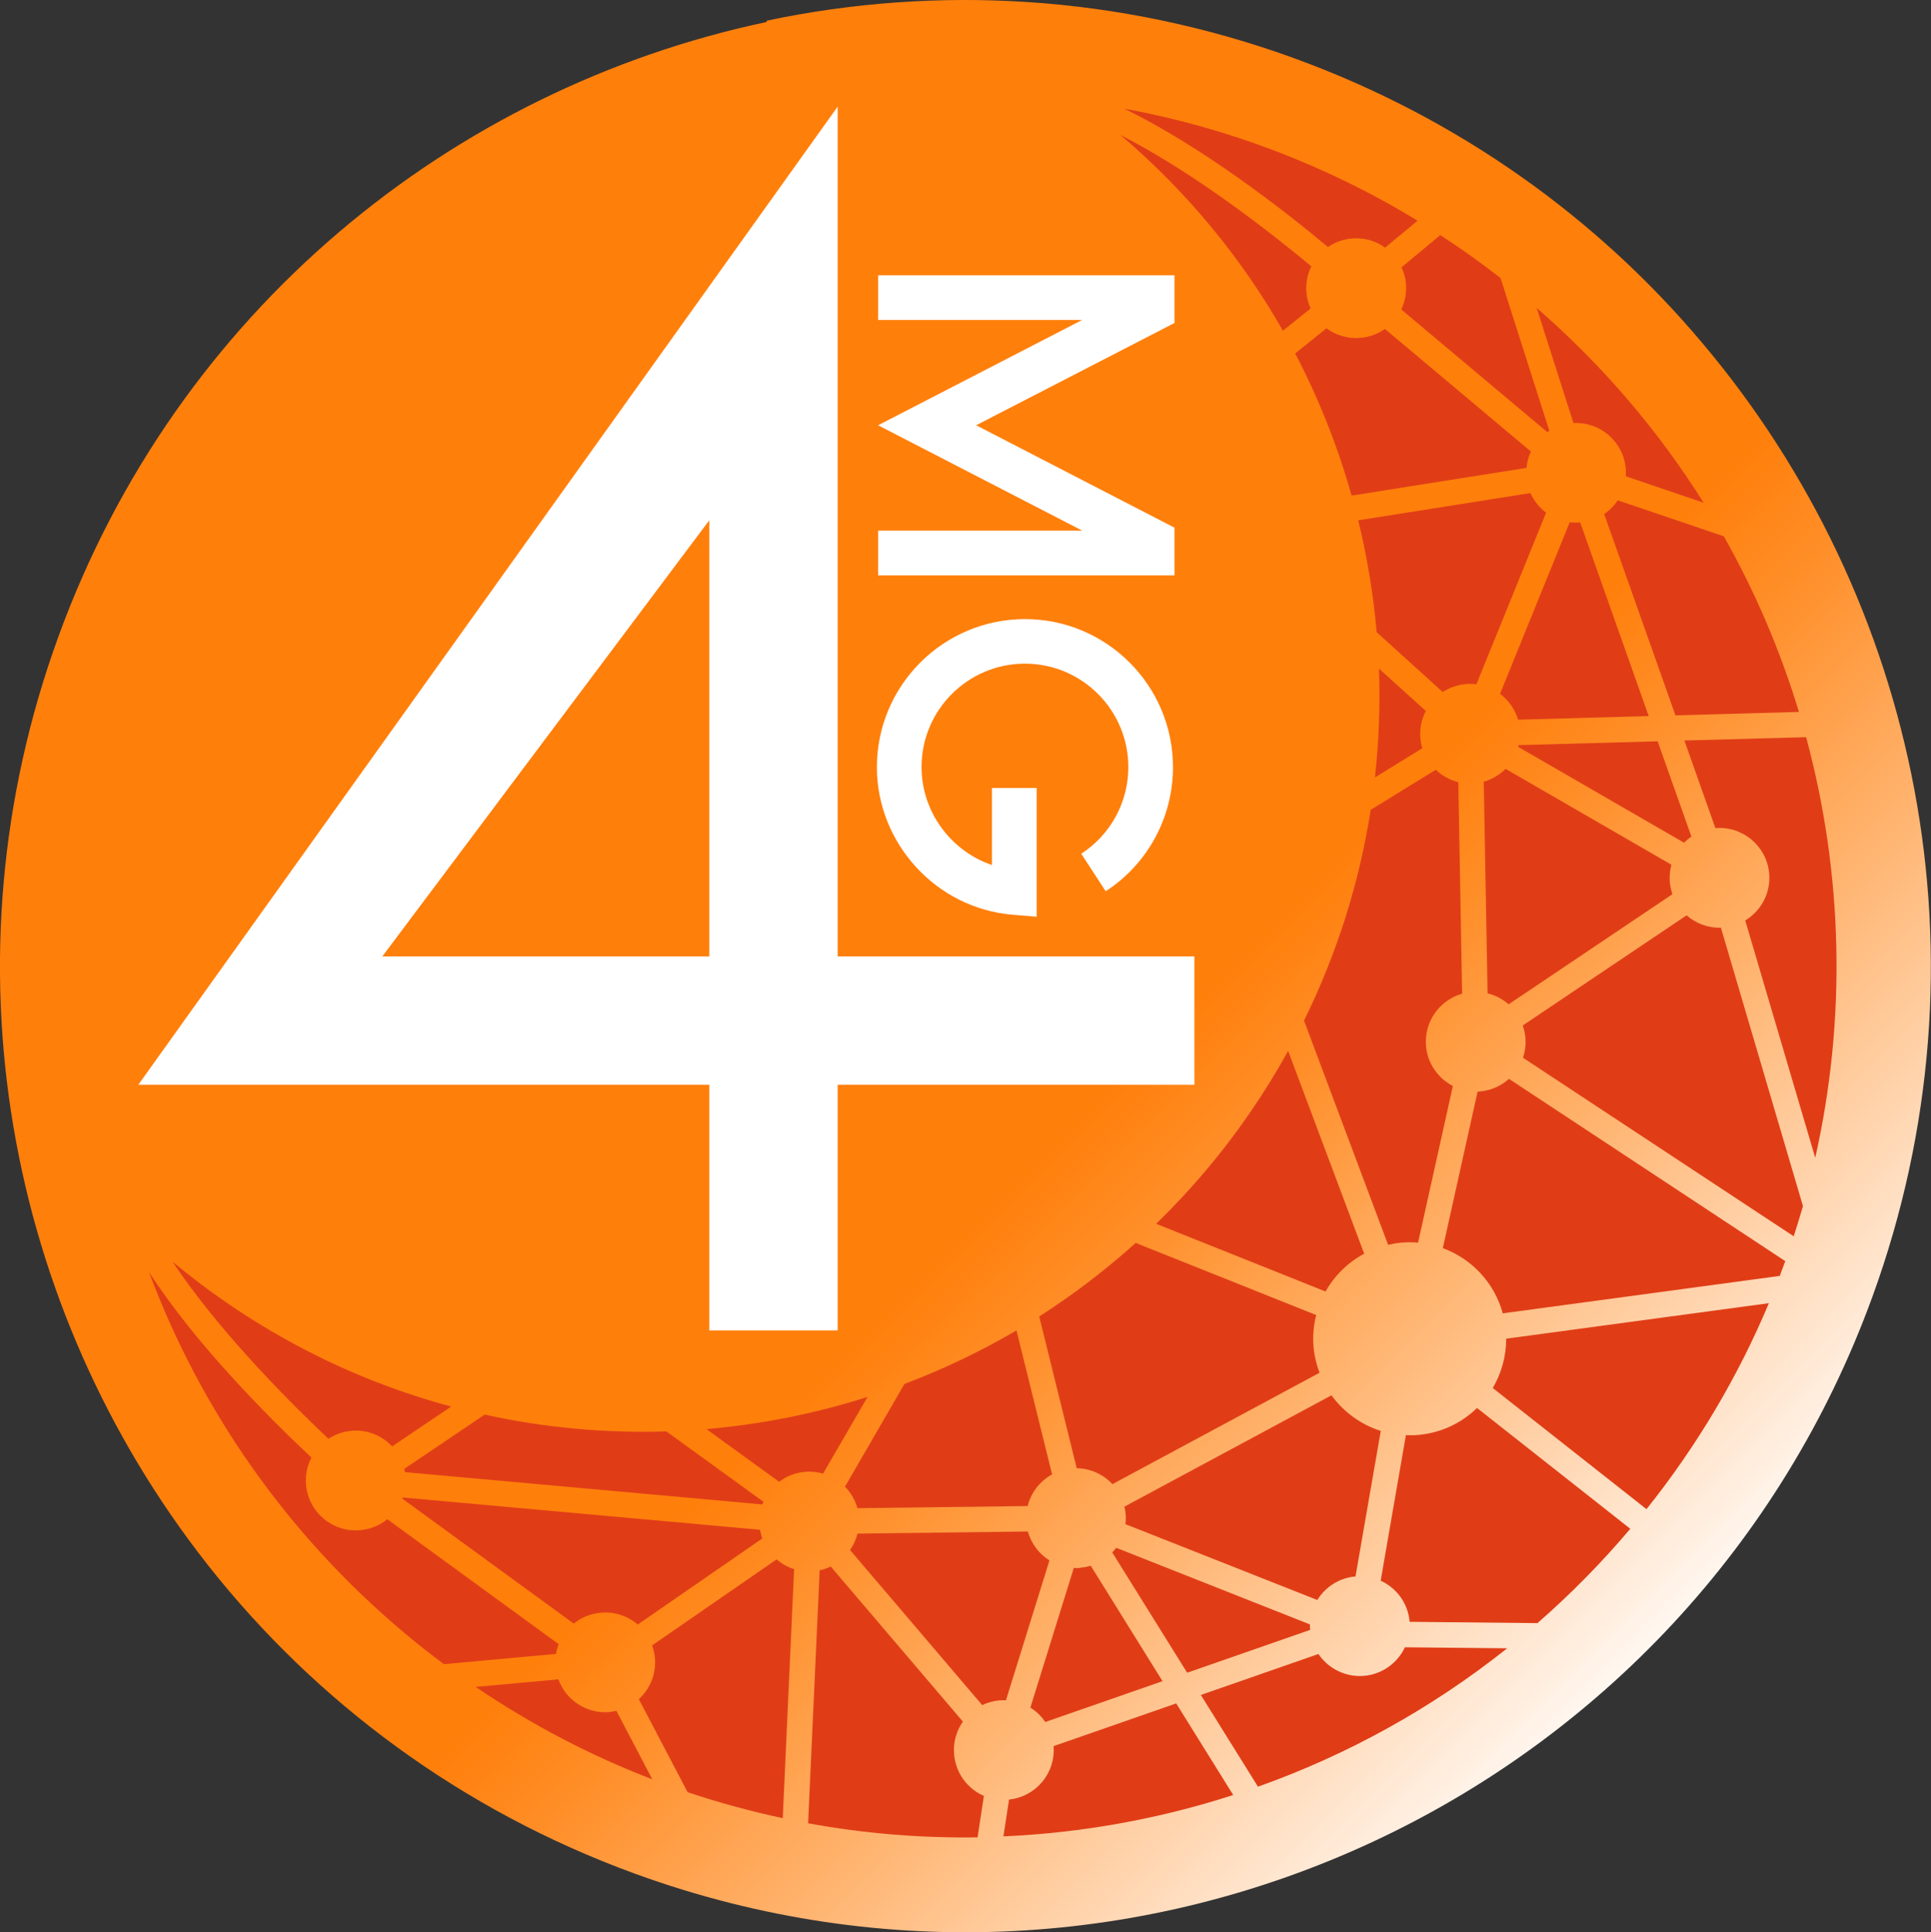 <?xml version="1.0" encoding="UTF-8"?>
<svg xmlns="http://www.w3.org/2000/svg" xmlns:xlink="http://www.w3.org/1999/xlink" viewBox="0 0 192 192.11">
  <rect x="0" y="0" width="192" height="192.11" fill="#333333" stroke="none"/>
  <defs>
    <style>
      .cls-1 {
        fill: none;
      }

      .cls-1, .cls-2, .cls-3, .cls-4 {
        stroke-width: 0px;
      }

      .cls-2 {
        fill: url(#_gradation_17);
      }

      .cls-5 {
        mix-blend-mode: overlay;
      }

      .cls-6 {
        isolation: isolate;
      }

      .cls-3 {
        fill: #e03d17;
      }

      .cls-4 {
        fill: #fff;
      }
    </style>
    <linearGradient id="_gradation_17" data-name="gradation 17" x1="167.07" y1="167.17" x2="109.23" y2="109.32" gradientUnits="userSpaceOnUse">
      <stop offset="0" stop-color="#fff"/>
      <stop offset=".12" stop-color="#ffeedf"/>
      <stop offset=".56" stop-color="#ffb36e"/>
      <stop offset=".86" stop-color="#ff8d26"/>
      <stop offset="1" stop-color="#ff7f0b"/>
    </linearGradient>
  </defs>
  <g class="cls-6">
    <g id="_layer_2" data-name="layer 2">
      <g id="_layer_1-2" data-name="layer 1">
        <g>
          <g>
            <path class="cls-2" d="m5.81,63.28c-11.77,32.33-5.07,66.88,14.7,92.11h0c.07.1.14.19.21.27,10.66,13.5,25.09,24.31,42.44,30.63,49.81,18.13,104.88-7.55,123.01-57.36,12.2-33.51,4.56-69.4-16.9-94.82-10.45-12.42-24.21-22.35-40.56-28.31C111.28-.54,93.19-1.51,76.26,2.05l-.05.14C44.88,8.82,17.57,30.97,5.81,63.28Z"/>
            <g>
              <g class="cls-5">
                <path class="cls-3" d="m127.56,32.88l2.75-2.21c-.22-.49-.37-1.02-.41-1.59-.08-.93.1-1.82.49-2.6-4.27-3.55-11.73-9.35-18.98-13.06,6.66,5.67,12.06,12.28,16.16,19.47Z"/>
                <path class="cls-3" d="m151.78,46.52c.06-.57.2-1.13.44-1.63l-14.52-12.19c-.69.49-1.52.81-2.43.89-1.25.11-2.44-.26-3.38-.95l-3.11,2.5c2.37,4.53,4.24,9.27,5.61,14.13l17.37-2.75Z"/>
                <path class="cls-3" d="m146.8,68.03l6.93-17.06c-.67-.5-1.21-1.17-1.56-1.95l-17.12,2.71c.89,3.66,1.51,7.37,1.83,11.12l6.57,5.95c.66-.43,1.44-.71,2.28-.79.36-.03.72-.02,1.07.02Z"/>
                <path class="cls-3" d="m150.93,71.55l13-.36-6.81-19.25c-.35.03-.7.02-1.04-.02l-6.93,17.06c.84.63,1.48,1.52,1.79,2.57Z"/>
                <path class="cls-3" d="m145.38,98.8l-.38-21.04c-.85-.21-1.62-.64-2.24-1.23l-6.47,3.98c-1.12,7.19-3.33,14.25-6.63,20.96l8.36,22.29c.43-.1.87-.18,1.32-.22.56-.05,1.12-.04,1.66,0l3.46-15.57c-1.46-.76-2.52-2.22-2.67-3.97-.21-2.41,1.34-4.57,3.59-5.21Z"/>
                <path class="cls-3" d="m150,99.85l16.29-10.95c-.13-.38-.22-.78-.26-1.19-.05-.6.01-1.19.16-1.74l-16.49-9.53c-.59.59-1.33,1.04-2.17,1.28l.38,21.04c.79.19,1.5.57,2.1,1.09Z"/>
                <path class="cls-3" d="m135.64,124.64l-7.56-20.16c-2.26,4.09-4.93,8.02-8.05,11.73-1.61,1.92-3.31,3.74-5.07,5.46l16.84,6.73c.89-1.58,2.22-2.89,3.84-3.76Z"/>
                <path class="cls-3" d="m134.78,156.72s0,0,0,0l2.51-14.46c-1.98-.62-3.69-1.88-4.9-3.54l-20.59,11.07c.06.24.1.47.12.72.03.35.02.69-.02,1.02l19.08,7.54c.8-1.29,2.16-2.2,3.79-2.34Z"/>
                <path class="cls-3" d="m40,148.99l17.05,12.43c.74-.61,1.67-1,2.7-1.09,1.38-.12,2.68.34,3.66,1.18l12.39-8.56c-.1-.27-.18-.56-.23-.86l-35.53-3.21s-.03.07-.04.11Z"/>
                <path class="cls-3" d="m81.84,146.5l4.42-7.62c-5.21,1.66-10.59,2.73-16.02,3.2l7.23,5.24c.72-.55,1.59-.91,2.56-.99.63-.06,1.24.01,1.82.18Z"/>
                <path class="cls-3" d="m85.24,149.94l16.94-.21c.34-1.34,1.22-2.49,2.43-3.15l-3.54-14.31c-3.58,2.1-7.31,3.87-11.14,5.32l-5.91,10.21c.57.59,1,1.31,1.23,2.14Z"/>
                <path class="cls-3" d="m40.27,146.36l35.53,3.21c.03-.09.08-.17.12-.26l-9.66-7c-6.04.19-12.11-.36-18.07-1.67l-7.99,5.39c.03.11.05.22.07.33Z"/>
                <path class="cls-3" d="m104.35,155.14c-1.03-.65-1.81-1.66-2.15-2.88l-16.94.21c-.15.59-.4,1.14-.74,1.63l13.14,15.42c.52-.25,1.1-.42,1.71-.47.22-.02.43-.02.65,0l4.32-13.89Z"/>
                <path class="cls-3" d="m107.42,155.88c-.22.02-.43.02-.65,0l-4.32,13.89c.59.37,1.09.85,1.48,1.43l11.66-4.06-7.14-11.48c-.33.1-.67.17-1.03.2Z"/>
                <path class="cls-3" d="m130.26,162.05c-.01-.19-.02-.37-.01-.55l-19.27-7.62c-.12.16-.25.32-.39.46l7.45,11.96,12.23-4.26Z"/>
                <path class="cls-3" d="m110.61,147.55l20.59-11.07c-.3-.8-.51-1.65-.59-2.55-.1-1.1,0-2.17.26-3.19l-17.95-7.17c-3.03,2.73-6.24,5.17-9.59,7.31l3.73,15.09c1.39.02,2.65.62,3.55,1.58Z"/>
                <path class="cls-3" d="m32.66,143.04c.66-.43,1.44-.72,2.29-.79,1.58-.14,3.04.48,4.04,1.55l5.87-3.96c-9.87-2.66-19.33-7.44-27.7-14.4,4.21,6.34,10.69,13.08,15.5,17.6Z"/>
                <path class="cls-3" d="m55.56,163.47l-17.05-12.43c-.74.61-1.67,1-2.7,1.09-2.73.24-5.14-1.78-5.38-4.51-.09-.97.12-1.9.54-2.71-4.31-4.04-11.51-11.26-16.16-18.45,5.06,13.53,13.58,25.98,25.44,35.92,1.27,1.07,2.57,2.09,3.89,3.07l11.14-1.02c.06-.34.15-.67.27-.98Z"/>
                <path class="cls-3" d="m60.61,170.21c-2.29.2-4.34-1.19-5.09-3.25l-8.22.75c5.58,3.79,11.47,6.85,17.56,9.19l-3.57-6.81c-.22.05-.44.09-.67.11Z"/>
                <path class="cls-3" d="m64.84,163.59c.14.4.24.81.28,1.25.14,1.6-.5,3.08-1.6,4.09l4.85,9.25c3.12,1.04,6.27,1.9,9.46,2.58l1.13-24.76c-.65-.2-1.24-.53-1.74-.97l-12.39,8.56Z"/>
                <path class="cls-3" d="m94.87,174.42c-.11-1.2.23-2.34.87-3.26l-13.14-15.42c-.35.17-.71.29-1.1.38l-1.15,25.15c5.58,1.02,11.22,1.48,16.85,1.4l.63-4.12c-1.61-.7-2.8-2.24-2.96-4.12Z"/>
                <path class="cls-3" d="m104.76,173.6c.21,2.68-1.76,5.03-4.43,5.31l-.56,3.66c7.75-.34,15.44-1.72,22.85-4.11l-5.67-9.11-12.2,4.25Z"/>
                <path class="cls-3" d="m135.64,166.61c-1.86.16-3.57-.73-4.55-2.17l-11.69,4.07,5.68,9.12c8.83-3.14,17.22-7.74,24.78-13.76l-10.17-.1c-.73,1.55-2.23,2.68-4.06,2.84Z"/>
                <path class="cls-3" d="m141.01,142.66c-.41.04-.81.04-1.22.02l-2.51,14.47c1.57.72,2.72,2.23,2.88,4.08,0,0,0,0,0,.01l12.71.13c3.26-2.85,6.35-5.97,9.23-9.38l-15.24-12.01c-1.53,1.49-3.56,2.48-5.85,2.68Z"/>
                <path class="cls-3" d="m148.42,137.99l15.29,12.05c5.1-6.39,9.15-13.28,12.17-20.48l-26.12,3.53c0,1.78-.48,3.46-1.34,4.91Z"/>
                <path class="cls-3" d="m147.16,108.52c-.08,0-.16,0-.24,0l-3.46,15.57c2.87,1.05,5.13,3.44,5.96,6.48l27.54-3.72c.19-.49.37-.98.55-1.47l-27.47-18.12c-.77.69-1.76,1.15-2.87,1.25Z"/>
                <path class="cls-3" d="m167.7,91l-16.29,10.95c.13.38.22.78.26,1.19.06.7-.03,1.39-.24,2.02l26.92,17.75c.32-1,.63-2,.92-3l-8.16-27.68c-1.3.04-2.5-.43-3.41-1.23Z"/>
                <path class="cls-3" d="m179.59,73.29l-12.11.33,3.08,8.71c2.72-.22,5.11,1.79,5.35,4.51.17,1.95-.81,3.72-2.38,4.67l6.96,23.6c3.12-13.84,2.77-28.23-.91-41.83Z"/>
                <path class="cls-3" d="m168.18,83.18l-3.36-9.48-13.82.38c-.01.06-.03.11-.05.17l16.49,9.53c.22-.22.47-.43.73-.6Z"/>
                <path class="cls-3" d="m141.42,74.39c-.1-.32-.16-.66-.19-1-.09-.97.12-1.9.54-2.71l-4.66-4.21c.13,3.61,0,7.22-.4,10.82l4.71-2.9Z"/>
                <path class="cls-3" d="m159.5,51.1l7.09,20.02,12.28-.34c-1.83-6.03-4.32-11.89-7.47-17.46l-10.55-3.58c-.35.53-.81,1-1.34,1.36Z"/>
                <path class="cls-3" d="m161.65,46.57c.02.26.02.52,0,.78l7.74,2.63c-4.44-7.08-9.98-13.62-16.6-19.37l3.66,11.45c2.66-.14,4.96,1.85,5.2,4.52Z"/>
                <path class="cls-3" d="m139.79,28.22c.08.91-.1,1.78-.46,2.55l14.52,12.19c.06-.05.13-.09.2-.13l-4.85-15.19c-1.95-1.52-3.95-2.94-5.99-4.27l-3.86,3.21c.24.51.4,1.06.45,1.66Z"/>
                <path class="cls-3" d="m134.41,23.71c1.23-.11,2.39.24,3.31.91l3.23-2.68c-9.14-5.57-19.03-9.27-29.16-11.14,7.82,3.84,15.77,10.02,20.25,13.76.68-.47,1.48-.77,2.36-.85Z"/>
              </g>
              <path class="cls-4" d="m83.29,132.27v-24.42h35.47v-12.76h-35.47V10.6L13.75,107.85h56.78v24.42h12.76Zm-12.76-37.18h-32.52l32.52-43.37v43.37Z"/>
              <path class="cls-4" d="m103.08,78.34h-4.45v7.66c-4.07-1.38-7-5.28-7-9.74,0-5.67,4.61-10.28,10.28-10.28s10.28,4.61,10.28,10.28c0,3.49-1.75,6.71-4.68,8.62l2.43,3.73c4.19-2.73,6.69-7.35,6.69-12.34,0-8.12-6.6-14.72-14.72-14.72s-14.72,6.61-14.72,14.72c0,7.59,5.92,14.04,13.48,14.67l2.41.2v-12.8Z"/>
              <polygon class="cls-4" points="97.06 42.28 116.78 32.11 116.78 27.37 87.31 27.37 87.31 31.81 107.6 31.81 87.31 42.28 107.6 52.75 87.31 52.75 87.31 57.2 116.78 57.2 116.78 52.46 97.06 42.28"/>
            </g>
          </g>
          <rect class="cls-1" x="0" y=".06" width="192" height="192"/>
        </g>
      </g>
    </g>
  </g>
</svg>